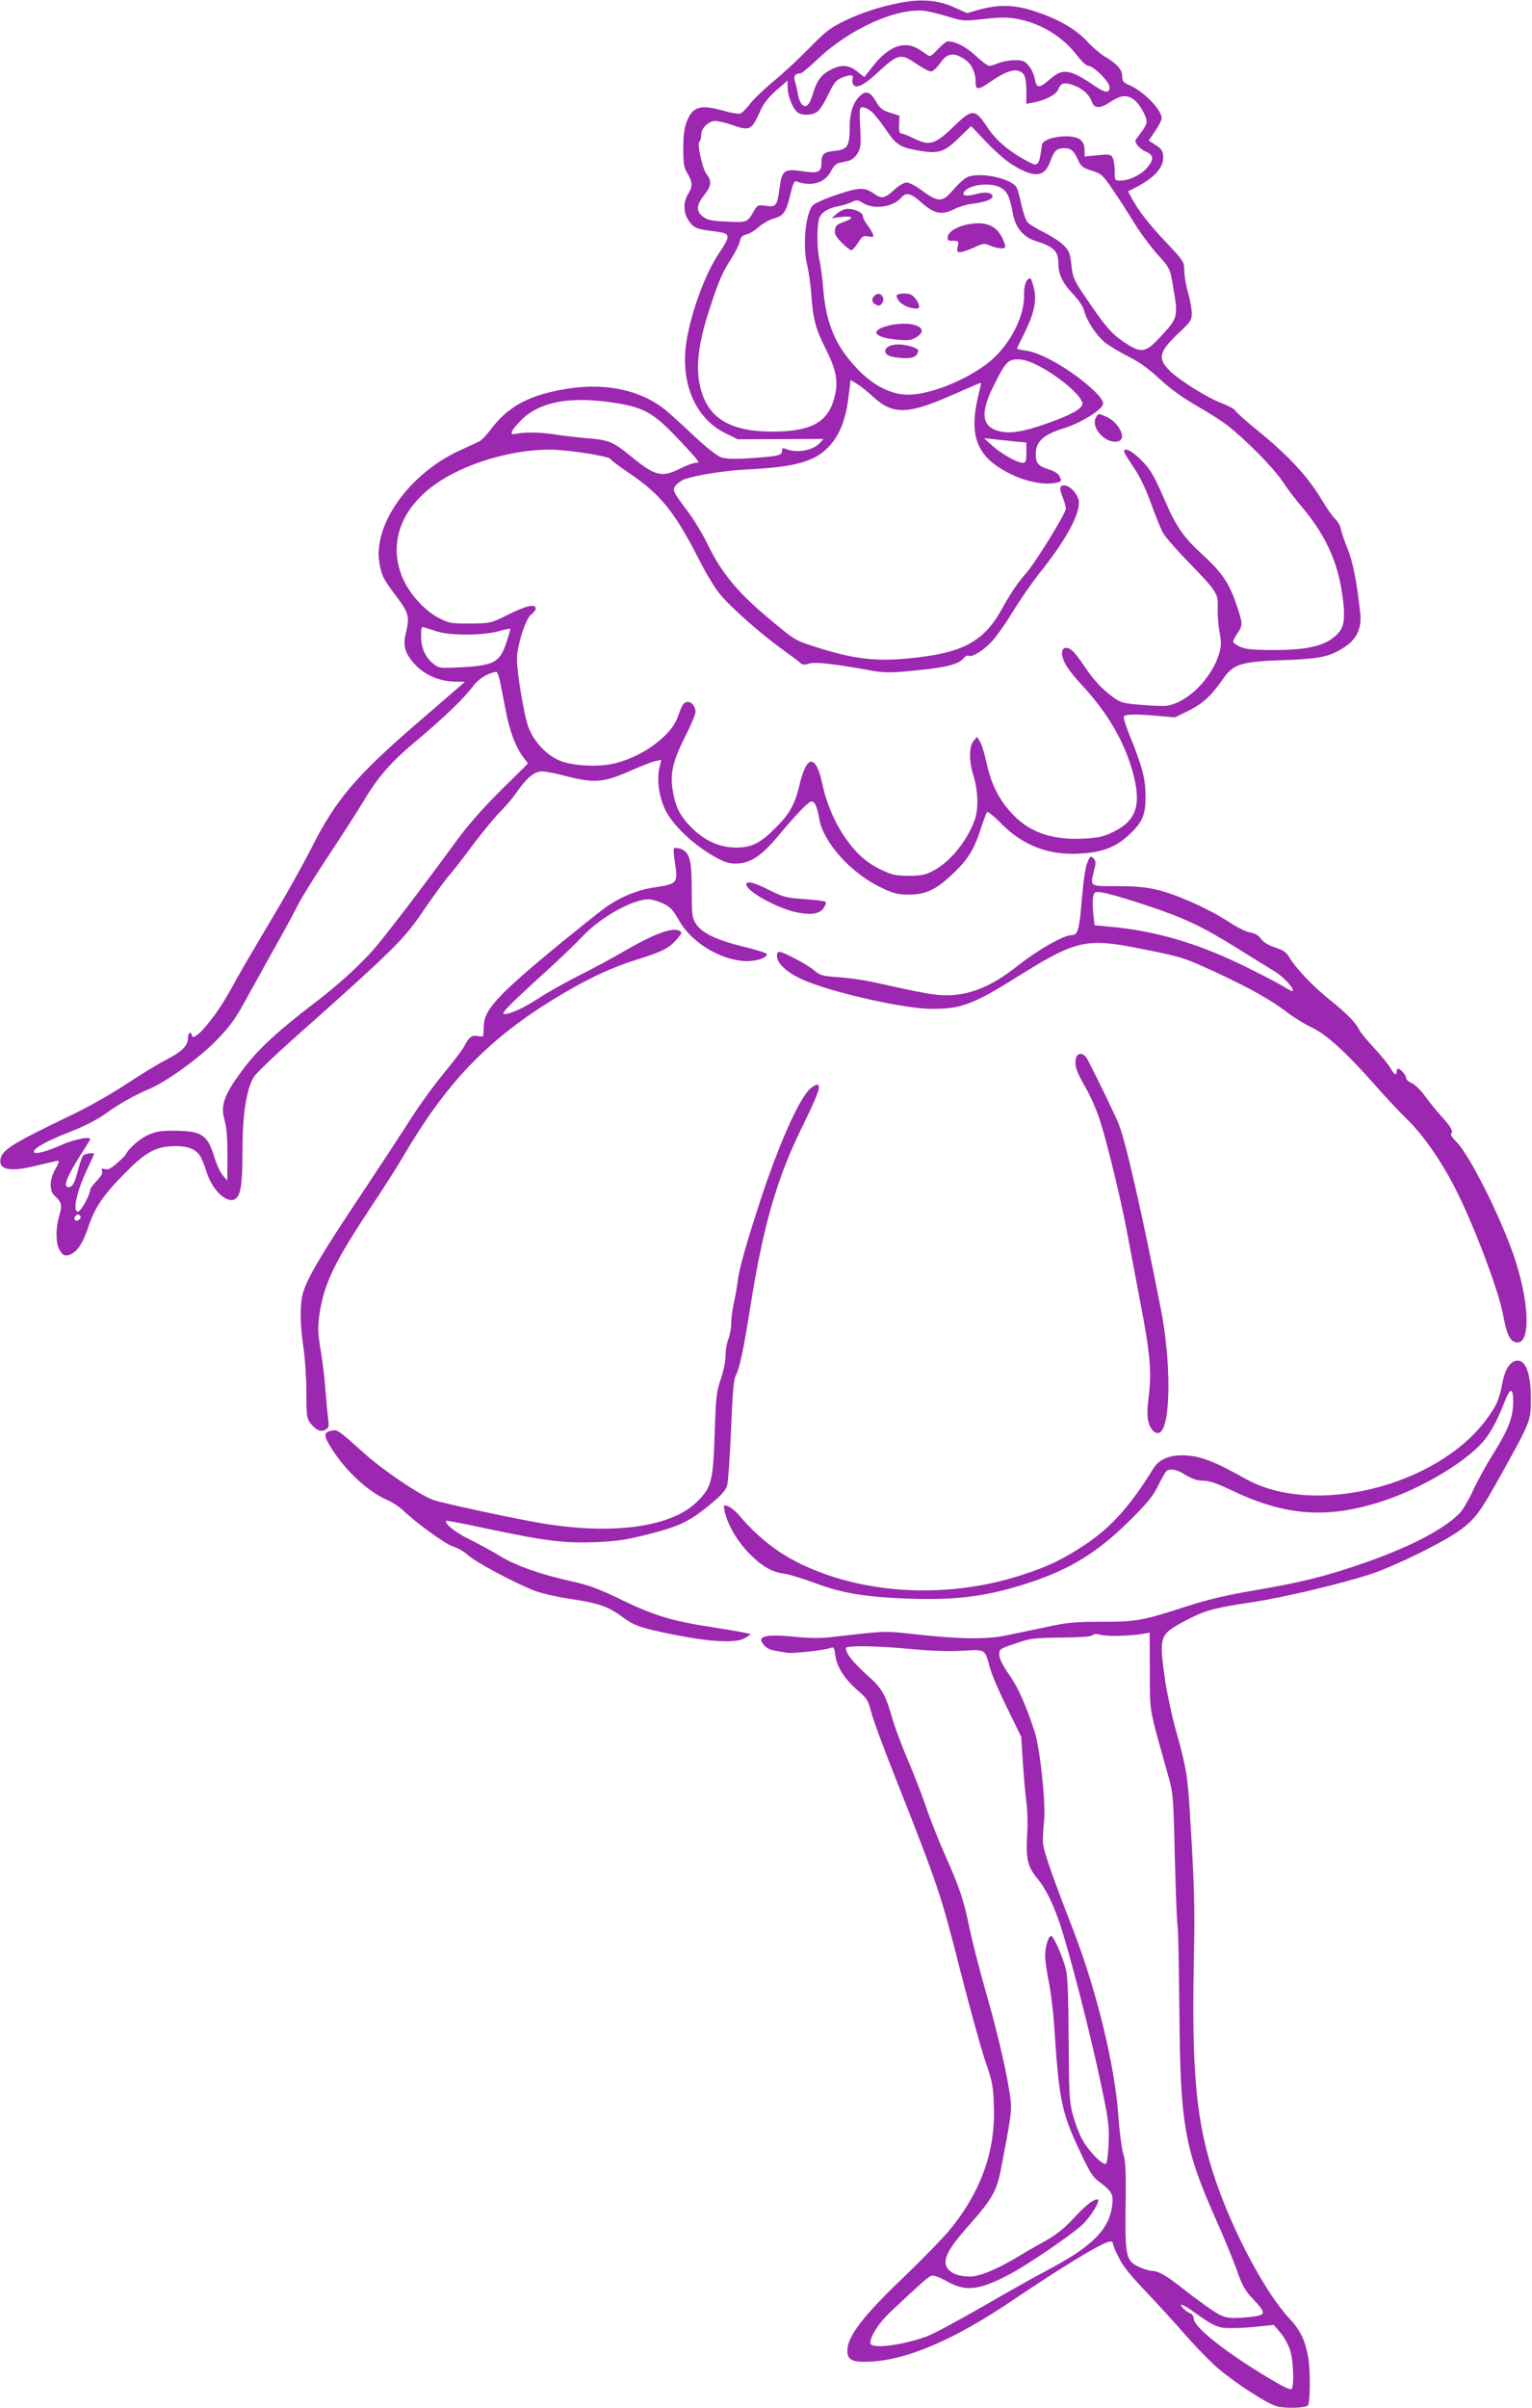 <?xml version="1.0" standalone="no"?>
<!DOCTYPE svg PUBLIC "-//W3C//DTD SVG 20010904//EN"
 "http://www.w3.org/TR/2001/REC-SVG-20010904/DTD/svg10.dtd">
<svg version="1.0" xmlns="http://www.w3.org/2000/svg"
 width="815pt" height="1280pt" viewBox="0 0 815 1280"
 preserveAspectRatio="xMidYMid meet">
<g transform="translate(0,1280) scale(0.1,-0.1)"
fill="#9c27b0" stroke="none">
<path d="M4792 12786 c-109 -21 -208 -53 -301 -98 -73 -35 -99 -55 -185 -143
-56 -57 -141 -137 -191 -177 -49 -41 -106 -95 -125 -120 -19 -26 -43 -49 -53
-52 -10 -2 -49 4 -87 15 -126 35 -165 23 -197 -58 -13 -35 -18 -75 -18 -143 0
-81 3 -101 23 -133 27 -47 28 -67 2 -109 -25 -42 -25 -94 0 -135 24 -39 42
-49 105 -58 97 -12 105 -15 105 -37 0 -11 -17 -44 -37 -72 -73 -102 -152 -309
-180 -474 -37 -221 43 -414 205 -494 l67 -33 228 1 228 1 -22 -24 c-38 -39
-125 -53 -181 -28 -14 5 -18 2 -18 -13 0 -23 -23 -28 -181 -38 -73 -5 -117 -3
-142 5 -23 8 -77 51 -145 114 -59 56 -128 118 -152 138 -127 103 -310 144
-507 115 -214 -32 -330 -93 -428 -226 -19 -25 -44 -51 -57 -57 -13 -6 -61 -29
-108 -50 -267 -125 -458 -396 -421 -599 13 -67 19 -80 92 -177 64 -85 69 -107
48 -192 -17 -67 -4 -110 48 -166 53 -57 129 -90 212 -92 l54 -1 -39 -34 c-21
-19 -118 -102 -214 -185 -329 -284 -436 -410 -567 -672 -42 -82 -135 -249
-208 -370 -72 -121 -158 -267 -190 -325 -68 -124 -102 -176 -162 -247 -41 -49
-73 -68 -73 -43 0 6 -4 10 -10 10 -5 0 -10 -13 -10 -29 0 -39 -35 -73 -116
-114 -38 -19 -132 -76 -209 -127 -77 -51 -205 -124 -285 -162 -315 -151 -374
-187 -386 -233 -16 -63 47 -76 188 -41 57 14 109 26 116 26 8 0 4 -15 -13 -43
-32 -55 -34 -116 -4 -143 37 -33 41 -50 24 -106 -19 -65 -19 -141 0 -178 18
-35 33 -41 67 -24 34 18 62 63 92 154 32 93 78 161 186 270 107 109 160 141
244 147 75 6 128 -8 155 -43 11 -13 28 -55 40 -92 30 -101 114 -177 156 -142
27 22 35 83 35 258 0 188 21 325 61 389 11 18 100 103 197 190 558 496 601
539 710 701 46 67 102 144 124 170 23 26 85 105 138 177 54 71 119 150 145
175 26 25 64 70 85 101 52 75 93 109 134 109 18 0 75 -11 127 -25 147 -38 199
-35 333 24 61 27 125 52 143 56 l31 6 -10 -43 c-15 -65 -2 -154 32 -224 38
-77 140 -176 247 -239 64 -37 86 -45 128 -45 75 0 136 40 225 147 98 117 161
183 177 183 18 0 30 -27 42 -95 22 -122 164 -281 319 -358 74 -36 92 -41 155
-42 91 0 145 25 232 107 81 75 117 132 151 238 15 47 31 89 35 94 4 4 39 -24
77 -63 114 -115 252 -168 417 -158 114 6 188 33 255 94 77 69 95 110 94 213 0
91 -18 160 -88 330 -19 47 -31 88 -27 93 11 11 74 12 179 2 l92 -8 74 36 c75
37 123 82 182 168 54 79 95 92 314 100 203 7 254 18 332 69 67 44 93 101 84
183 -18 165 -39 271 -66 337 -16 39 -32 86 -36 105 -3 18 -17 44 -31 57 -14
12 -42 53 -64 89 -76 131 -182 246 -359 389 -54 44 -103 88 -108 97 -5 9 -36
26 -68 38 -77 28 -230 123 -283 176 -65 66 -56 100 57 206 56 53 62 62 62 98
0 22 -9 72 -20 110 -11 38 -20 91 -20 117 0 47 -2 50 -107 161 -61 64 -127
146 -151 187 -24 39 -42 73 -40 74 128 58 191 121 186 185 -2 29 -10 41 -40
60 l-37 24 35 51 c19 28 34 58 34 67 0 45 -94 142 -171 176 -33 14 -39 21 -39
48 0 35 -28 66 -95 106 -22 13 -64 49 -93 80 -61 67 -163 124 -294 164 -98 31
-185 31 -288 1 l-55 -16 -69 31 c-83 38 -171 46 -284 25z m247 -73 c81 -25 86
-26 195 -14 85 10 126 10 175 1 127 -23 243 -93 322 -196 23 -30 49 -54 59
-54 26 0 109 -81 112 -110 4 -37 -21 -36 -78 3 -130 89 -170 96 -237 37 -58
-51 -73 -51 -82 0 -4 23 -18 54 -32 70 -21 26 -32 30 -74 30 -27 0 -66 -7 -86
-15 -19 -8 -42 -15 -50 -15 -9 0 -42 25 -74 55 -53 48 -105 75 -148 75 -7 0
-31 -19 -52 -42 -34 -37 -41 -41 -56 -30 -59 42 -82 52 -117 52 -55 0 -113
-37 -170 -109 l-48 -61 -38 30 c-45 36 -84 38 -139 10 -51 -25 -76 -59 -95
-124 -19 -65 -37 -83 -60 -61 -8 9 -18 32 -21 53 -3 20 -10 50 -15 66 -10 31
-1 46 28 46 7 0 47 33 90 74 170 162 422 276 572 258 19 -2 73 -15 119 -29z
m88 -225 c40 -24 63 -70 63 -123 0 -45 13 -45 80 1 69 48 115 66 145 58 35 -9
45 -32 45 -109 l0 -67 38 7 c64 12 121 42 132 70 13 35 33 40 84 21 48 -19 80
-48 95 -88 14 -37 44 -36 101 2 53 35 87 38 124 9 30 -23 66 -88 66 -117 0
-11 -13 -36 -30 -57 -16 -21 -30 -40 -30 -42 0 -18 27 -47 56 -59 42 -18 44
-41 7 -85 -32 -38 -95 -68 -140 -69 -33 0 -33 0 -33 51 0 28 -5 59 -11 71 -10
18 -17 19 -80 13 l-69 -7 0 34 c0 23 -7 42 -21 54 -41 37 -200 17 -206 -26
-14 -107 -20 -117 -64 -94 -104 53 -179 115 -226 187 -67 101 -80 101 -182 2
-96 -93 -127 -102 -209 -61 -28 14 -58 26 -66 26 -11 0 -14 12 -13 47 l2 48
-50 16 c-41 13 -54 23 -75 60 -30 50 -52 59 -82 32 -38 -33 -58 -92 -58 -173
0 -98 -12 -116 -81 -122 -56 -6 -69 -17 -69 -64 0 -49 -18 -57 -95 -45 -106
16 -116 9 -130 -104 -11 -78 -19 -87 -70 -79 -42 6 -45 5 -64 -27 -36 -62 -36
-62 -142 -57 -80 3 -104 8 -126 24 -41 30 -40 62 1 114 41 52 44 77 15 114
-23 29 -53 168 -38 174 5 2 9 17 9 33 0 33 28 66 64 75 15 3 53 -4 97 -19 101
-35 106 -33 159 85 14 30 43 66 81 99 l59 51 0 -36 c0 -41 22 -101 47 -128 20
-23 80 -24 111 -2 12 8 38 49 58 91 29 61 42 77 70 89 46 19 67 18 60 -3 -3
-10 -2 -24 3 -32 15 -24 57 -4 123 57 117 108 128 111 214 52 33 -22 67 -40
77 -40 9 0 32 20 49 45 37 53 69 58 125 23z m-493 -279 c15 -12 49 -54 77 -95
56 -84 76 -97 175 -114 106 -19 136 -10 214 66 l66 64 80 -84 c43 -46 104 -99
134 -118 119 -75 176 -72 206 11 22 60 34 72 72 73 39 1 54 -11 77 -62 15 -34
25 -42 73 -57 52 -17 59 -23 111 -100 31 -45 82 -124 113 -175 31 -51 86 -125
121 -165 71 -78 71 -78 87 -173 29 -166 28 -169 -71 -275 -76 -81 -98 -84
-189 -24 -68 46 -102 86 -204 237 -63 93 -69 105 -76 172 -7 62 -12 76 -40
105 -18 19 -65 49 -104 69 -39 19 -79 43 -89 54 -10 10 -24 52 -33 92 -8 40
-20 82 -25 92 -27 51 -204 87 -266 55 -17 -9 -49 -39 -73 -67 -55 -66 -80 -66
-162 -5 -33 25 -71 45 -84 45 -15 0 -42 -16 -68 -40 -49 -45 -66 -48 -106 -20
-50 36 -80 35 -198 -5 -61 -20 -118 -46 -128 -56 -39 -43 -55 -216 -30 -318 8
-31 17 -96 21 -146 10 -140 23 -192 78 -300 59 -117 69 -178 43 -269 -36 -123
-126 -170 -326 -170 -241 0 -359 80 -391 267 -16 96 1 218 53 376 51 158 70
202 118 276 22 34 42 75 46 92 5 24 13 32 35 37 15 3 45 21 66 40 21 18 57 39
81 45 51 14 64 34 87 129 13 56 21 72 32 68 78 -30 151 -9 183 53 12 25 29 42
43 45 12 3 35 7 50 11 16 3 36 19 48 38 18 29 20 43 15 140 -5 99 -4 107 13
107 10 0 30 -9 45 -21z m692 -408 c34 -20 45 -45 64 -144 14 -68 56 -118 117
-137 97 -30 123 -54 123 -117 0 -59 22 -107 75 -162 34 -36 57 -70 64 -97 14
-52 63 -126 110 -165 20 -16 74 -49 120 -72 60 -30 110 -65 171 -122 59 -54
123 -100 198 -143 62 -35 136 -82 164 -105 98 -77 240 -221 289 -293 26 -40
73 -101 103 -136 118 -140 183 -272 211 -433 23 -136 20 -197 -11 -235 -59
-69 -153 -95 -344 -95 -114 0 -153 4 -182 17 -21 9 -38 22 -38 28 0 6 11 27
25 47 28 41 27 49 -12 163 -36 103 -78 163 -177 253 -100 91 -138 146 -201
291 -58 135 -79 169 -138 224 -44 40 -77 54 -77 32 0 -6 23 -43 50 -83 33 -48
64 -112 93 -192 24 -66 52 -135 62 -154 9 -19 70 -89 134 -155 158 -163 162
-170 159 -248 -1 -35 3 -93 10 -129 10 -54 9 -74 -2 -112 -41 -138 -177 -269
-287 -279 -19 -1 -79 1 -134 6 -91 8 -104 11 -146 42 -57 42 -106 95 -152 165
-19 30 -46 65 -60 78 -29 27 -57 22 -57 -9 0 -42 30 -90 109 -175 137 -148
228 -306 271 -474 42 -161 13 -243 -104 -301 -54 -27 -81 -33 -153 -37 -167
-10 -287 29 -378 121 -77 78 -120 161 -146 278 -11 51 -27 104 -36 117 l-16
25 -18 -23 c-25 -31 -25 -107 1 -189 23 -74 26 -173 6 -228 -39 -112 -132
-226 -221 -272 -42 -22 -63 -27 -130 -27 -67 0 -90 5 -139 28 -82 38 -138 87
-196 169 -58 82 -104 189 -125 290 -35 162 -84 159 -123 -9 -23 -97 -52 -150
-124 -221 -84 -85 -129 -107 -214 -107 -87 1 -161 34 -233 104 -60 59 -87 109
-101 193 -17 94 -2 161 65 293 31 61 55 119 55 131 0 29 -23 57 -45 53 -20 -4
-26 -14 -50 -81 -36 -103 -201 -220 -352 -249 -89 -17 -216 -8 -280 20 -69 31
-134 101 -162 176 -23 61 -60 285 -61 362 0 69 46 215 75 236 14 10 25 25 25
33 0 26 -52 15 -147 -33 -93 -46 -93 -46 -201 -47 -97 -1 -112 1 -163 27 -73
36 -152 119 -192 204 -75 162 -34 333 113 465 146 132 426 228 665 228 95 0
318 -35 323 -50 2 -6 45 -38 95 -72 169 -113 243 -204 371 -453 36 -72 86
-156 111 -187 52 -67 223 -218 339 -301 44 -32 87 -64 94 -71 11 -10 22 -11
47 -3 33 10 133 -1 334 -38 55 -10 100 -11 175 -4 215 19 284 35 315 73 7 9
17 13 22 11 17 -11 75 23 120 70 26 26 78 100 117 164 39 64 104 157 143 206
134 167 208 300 209 373 0 39 -46 92 -79 92 -25 0 -27 -17 -6 -67 8 -19 15
-45 15 -57 0 -25 -165 -292 -214 -346 -40 -44 -82 -107 -125 -185 -98 -178
-211 -238 -503 -265 -174 -17 -297 -1 -494 63 -111 36 -104 32 -268 170 -145
123 -232 230 -298 367 -28 58 -77 139 -108 180 -81 107 -86 117 -63 142 10 11
29 25 43 30 59 22 215 47 340 53 257 13 359 43 434 126 54 60 86 142 100 260
l11 89 35 -21 c19 -12 56 -41 83 -66 108 -101 188 -98 442 16 72 32 131 57
133 56 2 -2 -4 -29 -12 -61 -49 -198 -18 -308 112 -391 102 -66 231 -98 309
-77 19 5 20 9 11 30 -6 14 -26 28 -47 35 -68 21 -81 35 -81 85 0 67 40 104
151 138 87 27 201 97 207 128 4 23 -41 72 -131 141 -103 77 -213 134 -277 143
-27 4 -50 8 -50 11 0 2 16 35 35 73 55 109 71 178 56 245 -7 30 -16 55 -20 55
-21 0 -34 -35 -33 -87 3 -122 -85 -284 -202 -370 -132 -98 -329 -170 -436
-160 -82 7 -163 50 -240 127 -121 122 -175 245 -190 429 -5 64 -15 136 -21
161 -14 57 -14 187 0 222 12 31 49 53 106 63 22 4 52 14 67 21 24 13 31 12 60
-6 58 -35 158 -21 202 29 28 31 49 26 112 -29 66 -58 106 -65 174 -30 22 11
61 23 87 26 69 8 113 24 113 39 0 20 -35 27 -77 16 -54 -15 -84 -14 -77 3 17
44 144 61 200 27z m198 -945 c118 -61 241 -169 234 -204 -5 -27 -62 -58 -183
-101 -133 -47 -202 -58 -263 -42 -89 24 -98 96 -28 236 64 130 78 145 131 145
30 0 64 -11 109 -34z m-2224 -202 c123 -22 178 -53 281 -159 48 -49 99 -105
114 -122 26 -32 26 -33 6 -33 -12 0 -48 -13 -81 -30 -98 -49 -135 -41 -259 61
-102 83 -119 90 -240 100 -58 5 -135 14 -171 20 -74 12 -157 13 -200 4 -41 -9
-38 7 12 61 103 112 277 143 538 98z m2103 -201 l57 -5 0 -54 c0 -45 -3 -54
-18 -54 -30 0 -114 47 -162 90 l-45 41 55 -6 c30 -3 81 -8 113 -12z m-3075
-1010 c75 -22 235 -21 321 1 35 10 64 16 66 14 1 -2 -8 -34 -21 -73 -35 -106
-66 -123 -249 -132 -108 -5 -111 -5 -142 21 -42 35 -63 84 -63 146 0 43 3 51
15 46 9 -3 41 -13 73 -23z m331 -260 c5 -27 20 -97 31 -158 22 -114 53 -196
95 -251 l24 -32 -145 -143 c-96 -96 -176 -186 -236 -269 -197 -269 -388 -518
-448 -585 -86 -94 -187 -185 -312 -280 -181 -138 -288 -236 -360 -329 -114
-148 -138 -209 -113 -291 10 -34 15 -93 15 -185 l-1 -135 -23 27 c-13 14 -33
57 -45 96 -37 122 -68 142 -221 142 -68 0 -95 -5 -135 -24 -43 -19 -104 -74
-116 -103 -2 -4 -23 -25 -47 -46 -32 -28 -48 -36 -64 -31 -17 5 -20 3 -15 -10
5 -11 -5 -28 -28 -52 -19 -19 -35 -40 -35 -47 0 -27 -50 -117 -65 -117 -30 0
-8 104 45 217 22 47 40 87 40 89 0 10 -49 2 -58 -8 -6 -7 -18 -42 -27 -78 -18
-70 -30 -90 -51 -90 -31 0 -7 60 72 183 24 37 44 70 44 72 0 16 -84 0 -149
-29 -85 -38 -151 -55 -151 -37 0 19 72 58 195 106 78 31 144 65 190 98 68 50
149 95 231 130 88 37 259 160 349 251 71 72 103 114 151 201 34 61 106 191
161 290 56 99 115 208 131 241 17 34 89 149 159 255 71 107 153 235 183 284
79 134 148 213 283 326 148 124 257 228 303 291 30 41 81 72 126 77 3 1 11
-20 17 -46z m-2236 -2864 c-17 -17 -37 -1 -22 17 8 10 15 12 23 4 7 -7 7 -13
-1 -21z"/>
<path d="M4453 11665 l-28 -24 53 6 c63 7 68 -7 10 -27 -35 -12 -44 -20 -46
-43 -3 -22 6 -37 36 -67 22 -22 45 -40 51 -40 6 0 22 18 36 40 22 35 28 39 55
33 27 -5 30 -3 23 13 -3 11 -17 33 -30 50 -13 17 -23 38 -23 46 0 18 -41 38
-80 38 -16 0 -41 -11 -57 -25z"/>
<path d="M5157 11609 c-61 -10 -111 -39 -115 -67 -3 -19 1 -22 28 -22 30 0 31
-2 25 -30 -6 -25 -4 -30 13 -30 11 0 44 11 73 24 49 23 55 24 87 10 19 -8 45
-14 59 -14 21 0 23 3 18 23 -28 89 -87 123 -188 106z"/>
<path d="M4652 11228 c-17 -17 -15 -36 7 -47 14 -8 22 -7 31 4 26 31 -9 72
-38 43z"/>
<path d="M4770 11229 c0 -34 53 -69 108 -69 18 0 15 24 -9 54 -16 20 -29 26
-60 26 -21 0 -39 -5 -39 -11z"/>
<path d="M4708 11064 c-84 -26 -48 -61 72 -70 54 -5 71 -2 97 15 83 53 -44 94
-169 55z"/>
<path d="M4728 10959 c-32 -18 -22 -47 18 -55 71 -13 115 -10 130 10 17 25 11
33 -34 46 -47 13 -92 12 -114 -1z"/>
<path d="M5830 10580 c-30 -55 57 -145 121 -125 45 15 -1 103 -68 131 -41 18
-40 18 -53 -6z"/>
<path d="M3585 8290 c-3 -4 0 -42 7 -84 15 -98 9 -105 -107 -122 -95 -14 -187
-52 -269 -111 -28 -20 -136 -107 -241 -192 -322 -265 -398 -346 -401 -430 -1
-25 -2 -50 -3 -55 0 -5 -14 -6 -30 -3 -32 7 -47 -6 -74 -59 -9 -16 -57 -79
-107 -140 -50 -60 -128 -167 -173 -238 -45 -71 -168 -258 -273 -416 -201 -301
-277 -430 -301 -508 -18 -61 -18 -172 2 -299 8 -57 15 -163 15 -237 0 -120 2
-136 21 -160 30 -38 55 -49 80 -35 18 9 20 17 15 57 -4 26 -10 97 -15 157 -4
61 -16 156 -26 213 -14 88 -15 116 -6 183 25 166 75 271 265 559 68 102 147
226 176 275 230 394 445 620 792 836 171 106 308 172 448 216 142 44 178 62
219 109 29 33 31 38 17 46 -39 22 -139 -16 -310 -116 -50 -29 -150 -83 -222
-119 -73 -37 -170 -91 -217 -122 -82 -53 -151 -85 -185 -85 -21 0 26 48 213
218 83 75 174 163 203 194 96 103 268 199 355 198 18 -1 52 -11 77 -23 36 -18
52 -35 81 -87 63 -114 211 -208 345 -218 60 -4 124 15 124 37 0 5 -57 23 -128
40 -144 36 -216 71 -249 120 -21 31 -23 45 -23 178 0 164 -11 204 -61 222 -16
5 -31 6 -34 1z"/>
<path d="M5784 8214 c-10 -24 -21 -99 -29 -197 -13 -155 -21 -187 -52 -187
-45 0 -178 -76 -298 -170 -131 -103 -246 -150 -370 -150 -64 0 -120 10 -390
70 -49 11 -133 23 -185 26 -85 6 -98 10 -128 36 -18 15 -68 46 -112 68 -63 32
-79 36 -84 25 -18 -47 51 -111 166 -155 167 -65 513 -141 648 -142 161 -2 225
22 465 172 306 192 364 205 641 150 233 -46 239 -48 419 -131 180 -84 287
-144 381 -216 33 -25 88 -58 122 -74 76 -35 182 -131 335 -304 58 -66 137
-150 175 -187 79 -77 166 -199 240 -338 100 -188 241 -556 268 -697 19 -103
35 -138 66 -147 78 -21 79 182 2 427 -66 208 -242 564 -317 639 -21 20 -33 40
-27 43 14 9 -3 39 -54 94 -23 25 -61 72 -85 105 -24 33 -56 64 -72 70 -16 6
-29 18 -29 27 0 15 -30 49 -43 49 -4 0 -7 -7 -7 -15 0 -25 -14 -17 -33 18 -10
18 -49 66 -87 107 -37 40 -73 83 -78 94 -18 39 -64 87 -164 167 -94 77 -176
164 -213 227 -13 21 -33 34 -71 46 -35 11 -62 27 -75 45 -14 20 -33 31 -59 35
-20 3 -73 29 -116 58 -103 67 -272 143 -376 168 -61 15 -118 20 -215 20 -151
0 -144 -4 -122 86 10 39 9 48 -4 62 -15 14 -18 13 -33 -24z m303 -222 c214
-71 303 -113 490 -229 78 -48 169 -105 202 -125 52 -31 109 -94 97 -106 -2 -2
-23 9 -47 24 -24 15 -104 57 -179 94 -266 134 -500 203 -751 225 l-76 7 -7 64
c-4 35 -4 75 0 90 6 25 9 26 50 20 24 -3 124 -32 221 -64z"/>
<path d="M3970 8100 c0 -39 178 -135 282 -152 76 -13 119 -2 136 37 11 23 9
24 -31 29 -23 3 -74 7 -113 10 -58 4 -87 12 -151 45 -79 40 -123 51 -123 31z"/>
<path d="M5724 7176 c-9 -38 2 -72 51 -156 24 -41 57 -116 74 -167 39 -118
112 -420 145 -593 14 -74 46 -243 71 -375 54 -279 62 -376 46 -508 -9 -70 -9
-106 -1 -136 12 -45 43 -70 64 -52 55 46 56 375 2 651 -100 510 -187 891 -225
987 -16 40 -115 245 -166 343 -19 35 -52 38 -61 6z"/>
<path d="M4312 7015 c-58 -48 -168 -295 -265 -590 -75 -228 -114 -366 -122
-430 -4 -33 -13 -87 -21 -120 -7 -33 -14 -82 -14 -108 0 -26 -7 -64 -15 -84
-8 -19 -15 -59 -15 -87 0 -30 -11 -83 -25 -125 -23 -66 -27 -94 -33 -294 -9
-253 -17 -283 -94 -359 -133 -132 -433 -176 -805 -118 -138 22 -556 111 -602
129 -73 28 -263 156 -364 247 -142 127 -142 127 -177 119 -40 -9 -39 -28 10
-103 74 -115 190 -221 287 -263 26 -11 64 -35 83 -53 78 -74 233 -186 273
-197 23 -7 58 -27 77 -45 38 -36 256 -152 357 -190 34 -13 121 -33 191 -43
151 -23 197 -40 270 -93 67 -50 99 -61 290 -99 194 -38 324 -43 368 -14 l29
19 -30 7 c-16 4 -92 17 -168 29 -220 33 -314 62 -487 145 -124 60 -177 80
-265 99 -167 37 -293 81 -381 133 -43 27 -118 67 -166 91 -75 36 -137 86 -124
99 2 2 97 -16 212 -41 312 -66 414 -79 579 -73 115 5 164 12 279 41 169 43
223 68 331 157 67 55 86 78 94 107 5 20 14 153 20 294 8 193 14 265 25 287 21
40 41 132 81 386 66 411 139 662 265 920 90 183 107 229 91 239 -5 4 -23 -5
-39 -19z"/>
<path d="M8028 5542 c-15 -18 -28 -53 -36 -94 -16 -87 -32 -122 -87 -196 -267
-355 -920 -514 -1279 -312 -139 78 -211 109 -278 120 -104 16 -178 -7 -214
-68 -123 -199 -222 -309 -364 -404 -116 -76 -194 -114 -330 -158 -332 -109
-708 -111 -1026 -5 -208 70 -349 164 -484 323 -19 22 -46 44 -59 47 -22 7 -23
5 -16 -27 13 -66 67 -160 129 -223 70 -71 120 -100 191 -110 28 -4 97 -26 155
-47 143 -55 276 -77 500 -85 267 -9 429 13 655 88 215 72 358 161 532 334 84
84 119 126 142 174 17 35 36 69 42 77 18 22 55 17 107 -16 35 -21 62 -30 93
-30 32 0 74 -14 159 -55 285 -135 511 -149 806 -50 196 65 422 199 520 308 42
47 80 117 120 221 28 72 44 71 44 -3 0 -83 -25 -148 -103 -273 -37 -58 -86
-147 -110 -199 -24 -52 -57 -108 -74 -124 -90 -90 -279 -186 -540 -274 -189
-64 -309 -93 -561 -136 -140 -24 -242 -48 -352 -84 -233 -75 -263 -81 -450
-81 -138 0 -184 -4 -285 -26 -66 -14 -163 -34 -215 -45 -110 -24 -253 -22
-503 6 -153 17 -143 17 -422 -15 -64 -8 -123 -8 -204 0 -166 17 -213 2 -162
-49 18 -18 35 -23 121 -36 32 -4 195 14 225 25 21 8 23 5 29 -39 8 -61 49
-125 118 -185 50 -43 57 -54 72 -113 8 -36 70 -203 137 -371 218 -552 235
-602 334 -992 51 -201 112 -421 135 -490 39 -112 44 -137 47 -240 10 -241 -67
-458 -236 -664 -34 -41 -142 -152 -242 -248 -216 -206 -299 -314 -301 -389 -2
-50 22 -64 106 -62 204 5 461 115 781 332 77 52 194 129 260 170 201 125 265
156 265 128 0 -7 14 -42 32 -77 22 -45 65 -98 143 -179 61 -64 155 -167 210
-230 54 -62 130 -140 169 -174 97 -83 263 -191 319 -207 45 -12 151 -9 165 5
12 12 14 186 2 252 -16 93 -42 147 -98 207 -128 136 -299 455 -395 736 -102
299 -128 560 -116 1165 6 299 3 400 -21 790 -12 197 -21 249 -75 440 -20 71
-45 188 -56 259 -34 237 -31 247 94 315 114 61 159 74 367 105 176 27 467 96
634 150 129 43 394 173 477 236 79 59 105 95 220 302 153 276 153 277 153 393
0 125 -24 198 -65 203 -19 2 -33 -5 -51 -26z m-2093 -1437 c39 0 95 4 126 8
l55 9 1 -204 c0 -223 -6 -186 94 -543 31 -109 31 -112 39 -450 5 -187 11 -351
15 -365 3 -14 7 -214 9 -445 5 -612 26 -732 196 -1115 43 -96 93 -218 111
-270 28 -79 42 -104 86 -151 70 -74 69 -84 -8 -93 -125 -13 -145 -9 -212 36
-34 23 -100 71 -147 108 -94 75 -138 100 -172 100 -13 0 -42 9 -66 20 -72 32
-77 54 -74 325 3 186 0 240 -13 280 -8 28 -20 115 -25 194 -19 271 -115 667
-240 991 -114 293 -162 432 -162 468 -1 20 2 75 7 122 8 92 -23 380 -50 463
-45 139 -89 239 -136 305 -33 47 -52 85 -53 105 -1 31 1 33 84 61 79 28 96 30
243 32 104 1 162 5 170 13 6 6 19 8 32 4 11 -5 52 -8 90 -8z m-1085 -70 c106
-10 203 -13 270 -9 123 8 120 9 145 -86 9 -36 51 -134 93 -218 l75 -154 8
-131 c5 -73 13 -168 19 -212 6 -44 8 -125 4 -180 -7 -121 3 -168 52 -226 47
-56 88 -140 125 -252 52 -159 156 -562 209 -812 47 -218 51 -249 48 -342 -2
-56 -8 -107 -14 -113 -14 -14 -94 67 -128 131 -15 26 -36 83 -48 126 -19 71
-21 106 -23 398 -1 225 -5 336 -14 375 -16 67 -66 180 -79 180 -15 0 -32 -57
-32 -106 0 -23 9 -86 20 -141 11 -54 25 -170 30 -258 25 -375 38 -435 141
-652 48 -102 64 -126 100 -152 62 -46 73 -65 66 -121 -16 -131 -106 -221 -352
-350 -66 -35 -221 -122 -345 -194 -124 -71 -254 -141 -289 -154 -138 -50 -301
-69 -301 -35 0 36 45 106 104 162 164 154 202 188 220 195 12 4 41 -6 84 -30
100 -56 171 -48 337 40 89 47 313 199 378 257 47 41 107 139 85 139 -23 0 -64
-33 -131 -105 -44 -48 -89 -84 -143 -114 -44 -24 -120 -68 -170 -98 -98 -58
-186 -93 -233 -93 -79 0 -131 30 -131 76 0 42 34 95 134 207 111 125 139 174
160 283 52 270 58 311 53 365 -13 116 -61 330 -123 548 -36 124 -78 287 -94
362 -35 167 -53 220 -131 396 -34 76 -81 194 -104 263 -24 69 -66 177 -94 242
-28 64 -65 162 -82 218 -41 141 -56 166 -144 244 -69 63 -105 108 -105 136 0
15 156 13 350 -5z m1496 -3520 c115 -82 134 -90 209 -89 39 0 104 4 146 9 l75
8 36 -42 c19 -22 42 -64 51 -92 17 -52 23 -184 9 -206 -5 -8 -40 8 -114 52
-234 139 -408 276 -408 322 0 12 -8 24 -19 28 -22 7 -59 45 -44 45 6 0 33 -16
59 -35z"/>
</g>
</svg>
